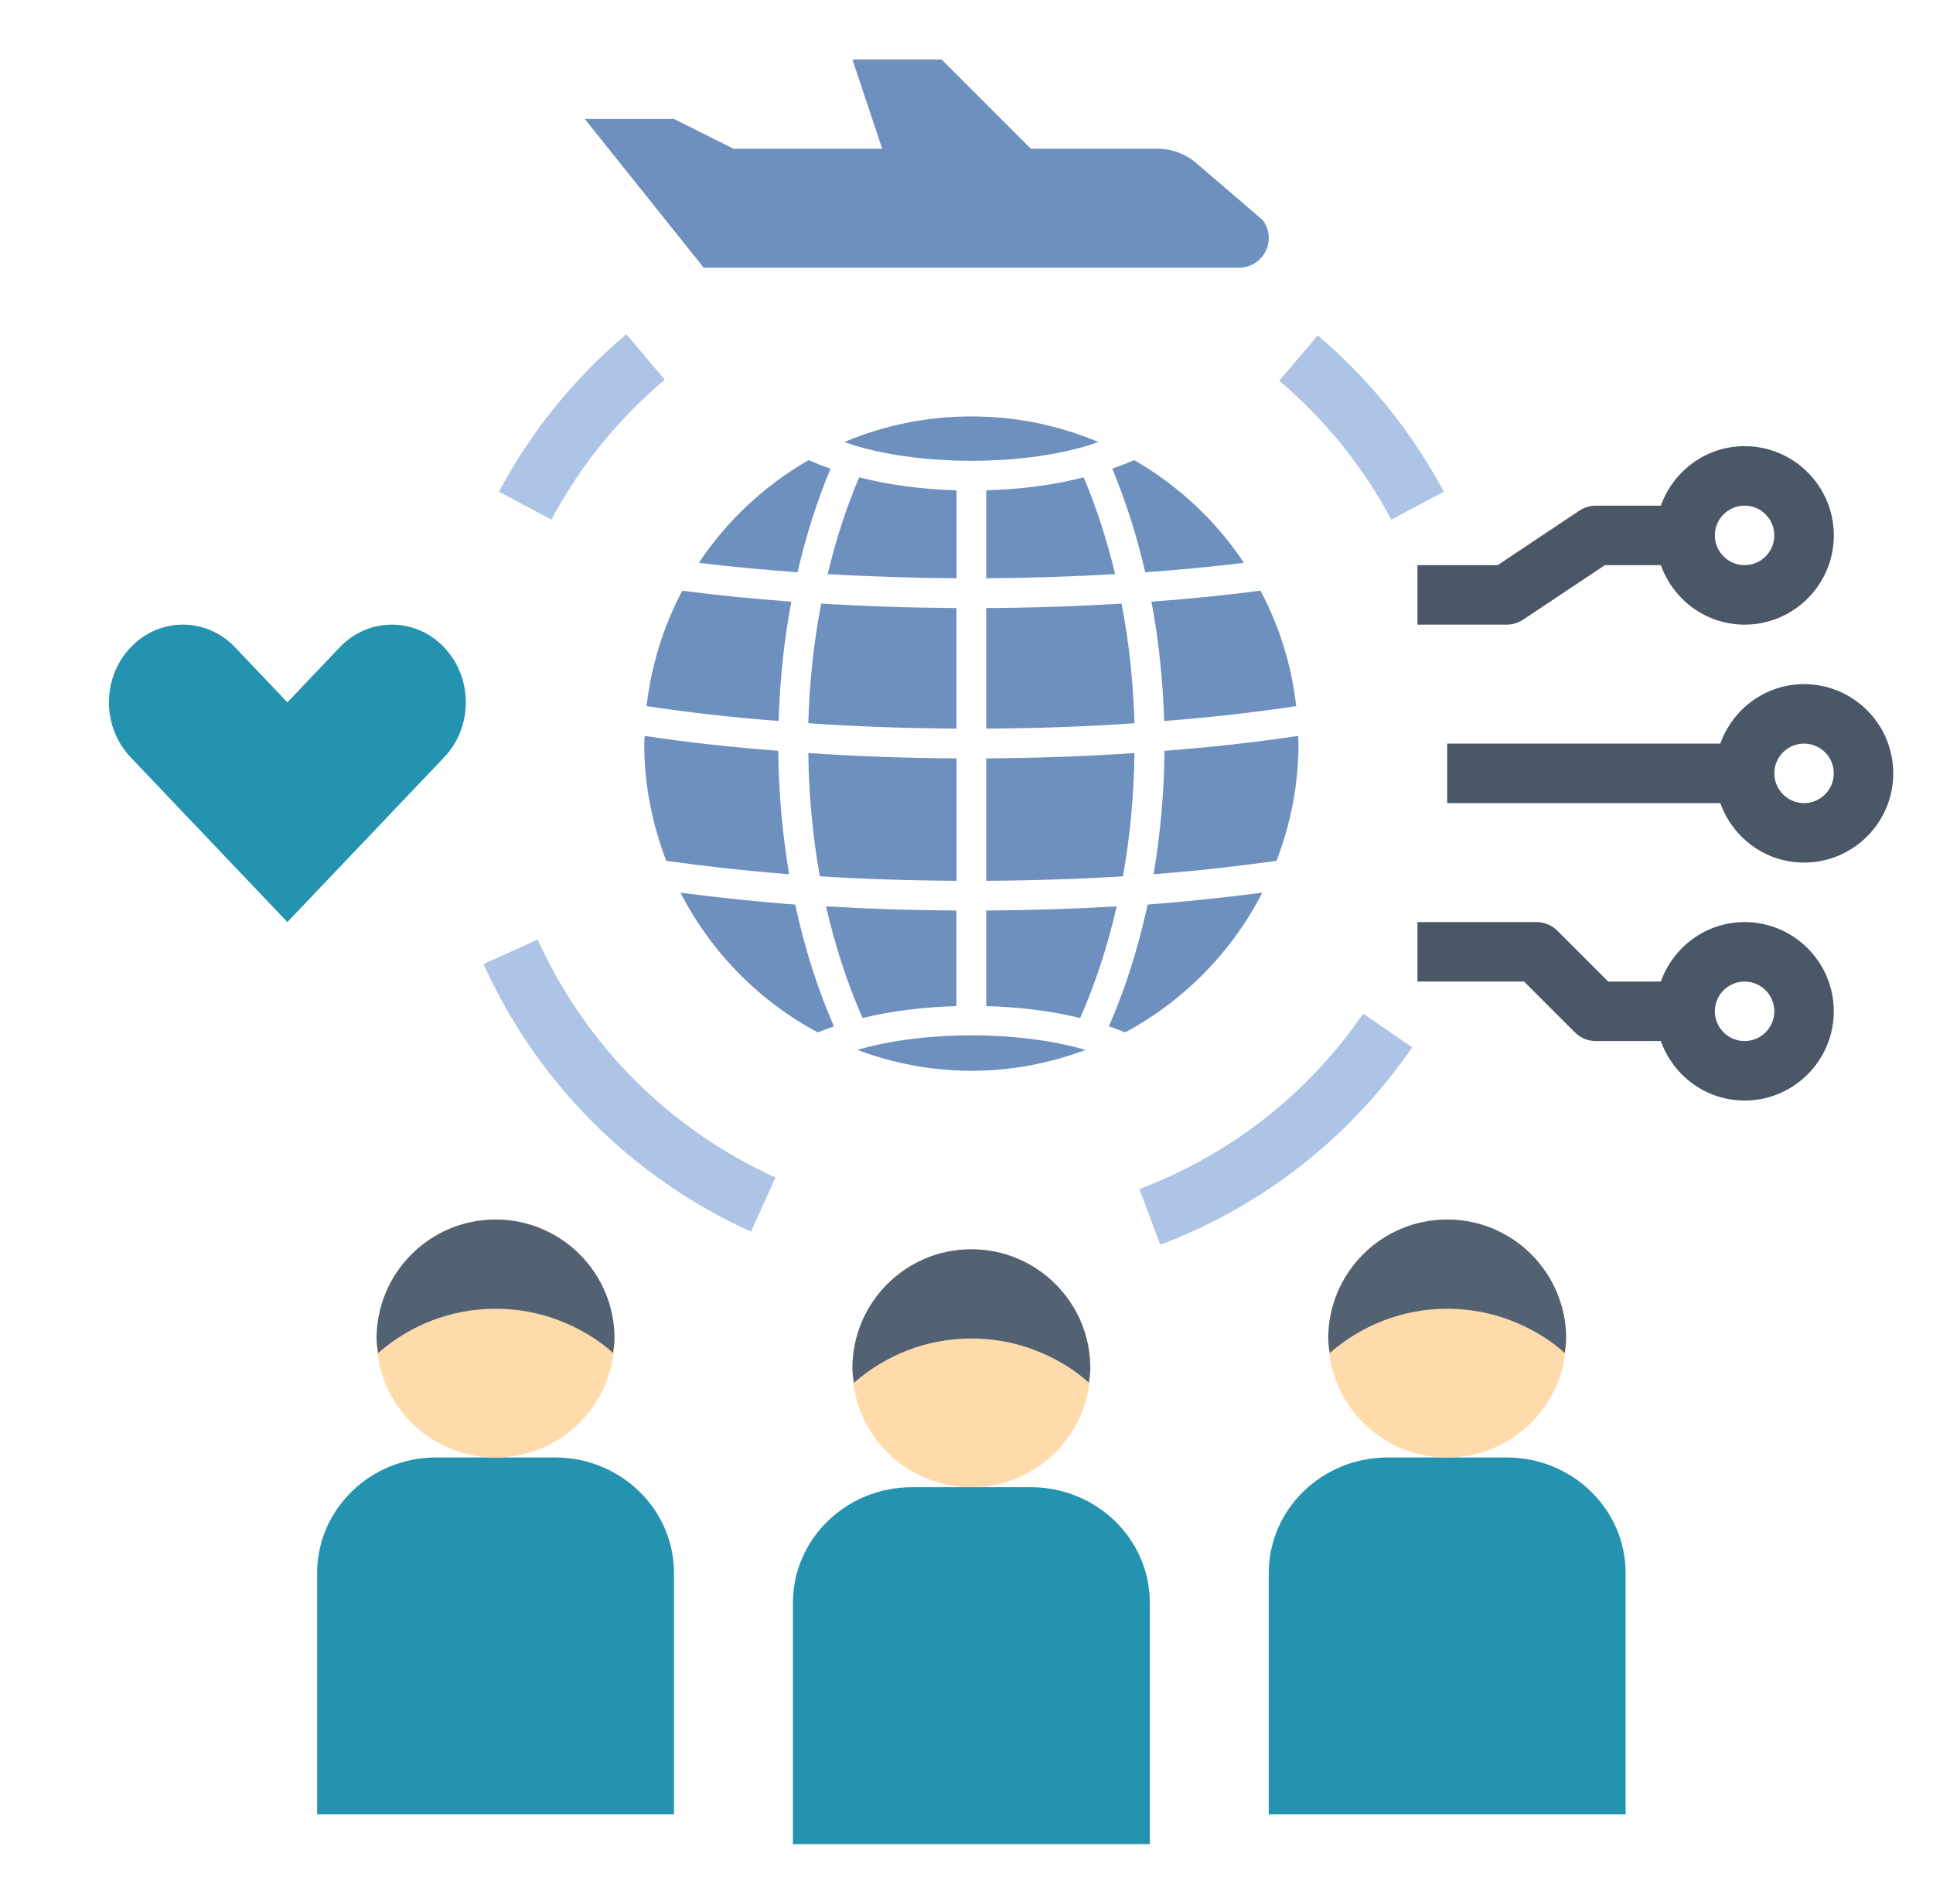 <svg width="65" height="64" viewBox="0 0 65 64" fill="none" xmlns="http://www.w3.org/2000/svg">
<path d="M42.462 7.4L40.224 5.481C39.861 5.171 39.4 5 38.922 5H34.664L31.664 2H28.664L29.664 5H24.664L22.664 4H19.664L23.664 9H41.662C42.486 9 42.957 8.059 42.462 7.4Z" fill="#6D90BF"/>
<path d="M34.664 50H30.664C28.455 50 26.664 51.74 26.664 53.886V62H38.664V53.886C38.664 51.74 36.873 50 34.664 50Z" fill="#2393AF"/>
<path d="M50.664 49H46.664C44.455 49 42.664 50.74 42.664 52.886V61H54.664V52.886C54.664 50.74 52.873 49 50.664 49Z" fill="#2393AF"/>
<path d="M18.664 49H14.664C12.455 49 10.664 50.74 10.664 52.886V61H22.664V52.886C22.664 50.74 20.873 49 18.664 49Z" fill="#2393AF"/>
<path d="M16.664 49C18.873 49 20.664 47.209 20.664 45C20.664 42.791 18.873 41 16.664 41C14.455 41 12.664 42.791 12.664 45C12.664 47.209 14.455 49 16.664 49Z" fill="#FFDBAC"/>
<path d="M16.664 41C14.455 41 12.664 42.791 12.664 45C12.664 45.168 12.693 45.328 12.713 45.491C13.769 44.565 15.149 44 16.664 44C17.286 44 17.885 44.094 18.449 44.27C18.766 44.369 19.766 44.713 20.615 45.486C20.635 45.325 20.664 45.166 20.664 45C20.664 42.791 18.873 41 16.664 41Z" fill="#526273"/>
<path d="M32.664 50C34.873 50 36.664 48.209 36.664 46C36.664 43.791 34.873 42 32.664 42C30.455 42 28.664 43.791 28.664 46C28.664 48.209 30.455 50 32.664 50Z" fill="#FFDBAC"/>
<path d="M32.664 42C30.455 42 28.664 43.791 28.664 46C28.664 46.168 28.693 46.328 28.713 46.491C29.769 45.565 31.149 45 32.664 45C33.286 45 33.885 45.094 34.449 45.27C34.766 45.369 35.766 45.713 36.615 46.486C36.635 46.325 36.664 46.166 36.664 46C36.664 43.791 34.873 42 32.664 42Z" fill="#526273"/>
<path d="M48.664 49C50.873 49 52.664 47.209 52.664 45C52.664 42.791 50.873 41 48.664 41C46.455 41 44.664 42.791 44.664 45C44.664 47.209 46.455 49 48.664 49Z" fill="#FFDBAC"/>
<path d="M48.664 41C46.455 41 44.664 42.791 44.664 45C44.664 45.168 44.693 45.328 44.713 45.491C45.769 44.565 47.149 44 48.664 44C49.286 44 49.885 44.094 50.449 44.27C50.766 44.369 51.766 44.713 52.615 45.486C52.635 45.325 52.664 45.166 52.664 45C52.664 42.791 50.873 41 48.664 41Z" fill="#526273"/>
<path d="M11.421 21.765L9.664 23.612L7.907 21.765C6.936 20.745 5.363 20.745 4.392 21.765C3.421 22.785 3.421 24.439 4.392 25.459L9.664 31L14.936 25.459C15.907 24.439 15.907 22.785 14.936 21.765C13.965 20.745 12.392 20.745 11.421 21.765Z" fill="#2393AF"/>
<path d="M28.845 15.008C31.078 15.654 34.257 15.652 36.475 15.01C36.641 14.965 36.781 14.91 36.932 14.86C35.62 14.306 34.178 14 32.663 14C31.149 14 29.707 14.306 28.395 14.86C28.544 14.909 28.683 14.964 28.845 15.008Z" fill="#6D90BF"/>
<path d="M33.164 16.484V19.441C34.642 19.432 36.101 19.385 37.497 19.3C37.224 18.157 36.87 17.068 36.439 16.047C35.454 16.303 34.337 16.451 33.164 16.484Z" fill="#6D90BF"/>
<path d="M33.164 24.496C34.921 24.486 36.592 24.425 38.148 24.314C38.108 22.921 37.963 21.572 37.713 20.292C36.256 20.383 34.732 20.434 33.164 20.443V24.496Z" fill="#6D90BF"/>
<path d="M33.164 33.825C34.273 33.856 35.358 33.989 36.321 34.225C36.835 33.064 37.246 31.806 37.55 30.472C36.135 30.555 34.67 30.603 33.164 30.611V33.825Z" fill="#6D90BF"/>
<path d="M37.402 15.756C37.857 16.851 38.228 18.017 38.511 19.24C39.71 19.154 40.807 19.048 41.829 18.922C40.886 17.503 39.62 16.322 38.139 15.469C37.906 15.57 37.66 15.666 37.402 15.756Z" fill="#6D90BF"/>
<path d="M38.793 29.391C40.249 29.279 41.619 29.123 42.924 28.941C43.395 27.716 43.664 26.391 43.664 25C43.664 24.913 43.653 24.828 43.651 24.741C42.236 24.954 40.732 25.122 39.158 25.242C39.146 26.631 39.021 28.022 38.793 29.391Z" fill="#6D90BF"/>
<path d="M38.149 25.316C36.592 25.425 34.92 25.486 33.164 25.496V29.612C34.734 29.603 36.287 29.553 37.762 29.461C38.003 28.095 38.132 26.705 38.149 25.316Z" fill="#6D90BF"/>
<path d="M32.165 25.496C30.41 25.486 28.739 25.426 27.18 25.316C27.197 26.705 27.326 28.095 27.567 29.461C29.046 29.553 30.599 29.603 32.165 29.612V25.496Z" fill="#6D90BF"/>
<path d="M42.386 19.857C41.285 20.005 40.066 20.128 38.719 20.227C38.961 21.507 39.104 22.851 39.146 24.239C40.705 24.119 42.191 23.951 43.587 23.739C43.429 22.349 43.013 21.039 42.386 19.857Z" fill="#6D90BF"/>
<path d="M36.484 35.292C34.25 34.646 31.072 34.647 28.853 35.29C28.844 35.292 28.837 35.296 28.828 35.298C30.025 35.744 31.314 36 32.665 36C34.017 36 35.306 35.744 36.502 35.298C36.496 35.297 36.491 35.294 36.484 35.292Z" fill="#6D90BF"/>
<path d="M32.163 33.825V30.612C30.654 30.604 29.188 30.555 27.777 30.472C28.081 31.806 28.492 33.063 29.006 34.225C29.966 33.989 31.051 33.856 32.163 33.825Z" fill="#6D90BF"/>
<path d="M28.041 34.507C27.49 33.237 27.052 31.866 26.74 30.41C25.387 30.311 24.113 30.171 22.883 30.012C23.908 32.009 25.519 33.653 27.498 34.708C27.674 34.639 27.852 34.57 28.041 34.507Z" fill="#6D90BF"/>
<path d="M38.591 30.41C38.278 31.865 37.84 33.237 37.289 34.506C37.478 34.569 37.656 34.638 37.833 34.707C39.811 33.651 41.422 32.008 42.447 30.011C41.215 30.171 39.94 30.311 38.591 30.41Z" fill="#6D90BF"/>
<path d="M22.943 19.859C22.316 21.041 21.901 22.351 21.742 23.739C23.139 23.952 24.626 24.12 26.183 24.239C26.225 22.849 26.368 21.506 26.61 20.227C25.277 20.129 24.065 20.007 22.943 19.859Z" fill="#6D90BF"/>
<path d="M32.165 16.484C30.994 16.451 29.879 16.303 28.89 16.047C28.459 17.068 28.105 18.157 27.832 19.3C29.228 19.385 30.688 19.432 32.165 19.441V16.484Z" fill="#6D90BF"/>
<path d="M26.17 25.242C24.598 25.123 23.093 24.955 21.677 24.741C21.675 24.828 21.664 24.913 21.664 25C21.664 26.391 21.933 27.716 22.404 28.941C23.711 29.123 25.083 29.279 26.535 29.391C26.307 28.022 26.182 26.631 26.17 25.242Z" fill="#6D90BF"/>
<path d="M32.164 20.442C30.597 20.433 29.073 20.383 27.615 20.291C27.366 21.57 27.22 22.918 27.18 24.313C28.738 24.424 30.408 24.485 32.164 24.495V20.442Z" fill="#6D90BF"/>
<path d="M26.818 19.239C27.1 18.017 27.472 16.851 27.927 15.756C27.669 15.667 27.424 15.571 27.19 15.469C25.709 16.322 24.443 17.504 23.5 18.923C24.538 19.049 25.629 19.154 26.818 19.239Z" fill="#6D90BF"/>
<path d="M18.541 17.471L16.777 16.529C17.86 14.502 19.302 12.721 21.063 11.236L22.352 12.765C20.787 14.085 19.505 15.668 18.541 17.471Z" fill="#ADC4E6"/>
<path d="M25.253 41.408C21.26 39.601 18.065 36.407 16.258 32.412L18.08 31.588C19.686 35.139 22.527 37.98 26.077 39.586L25.253 41.408Z" fill="#ADC4E6"/>
<path d="M39.017 41.846L38.312 39.975C41.373 38.821 43.975 36.782 45.842 34.078L47.487 35.214C45.389 38.254 42.459 40.548 39.017 41.846Z" fill="#ADC4E6"/>
<path d="M46.786 17.471C45.832 15.686 44.564 14.115 43.016 12.8L44.311 11.276C46.051 12.754 47.477 14.521 48.549 16.529L46.786 17.471Z" fill="#ADC4E6"/>
<path d="M51.219 20.832L53.967 19H55.849C56.263 20.161 57.363 21 58.665 21C60.319 21 61.665 19.654 61.665 18C61.665 16.346 60.319 15 58.665 15C57.363 15 56.263 15.839 55.849 17H53.664C53.467 17 53.273 17.059 53.109 17.168L50.361 19H47.664V21H50.664C50.861 21 51.055 20.941 51.219 20.832ZM58.664 17C59.216 17 59.664 17.449 59.664 18C59.664 18.551 59.216 19 58.664 19C58.112 19 57.664 18.551 57.664 18C57.664 17.449 58.112 17 58.664 17Z" fill="#495766"/>
<path d="M60.664 23C59.362 23 58.262 23.839 57.848 25H48.664V27H57.848C58.262 28.161 59.362 29 60.664 29C62.318 29 63.664 27.654 63.664 26C63.664 24.346 62.318 23 60.664 23ZM60.664 27C60.112 27 59.664 26.551 59.664 26C59.664 25.449 60.112 25 60.664 25C61.216 25 61.664 25.449 61.664 26C61.664 26.551 61.216 27 60.664 27Z" fill="#495766"/>
<path d="M58.664 31C57.362 31 56.262 31.839 55.848 33H54.078L52.371 31.293C52.184 31.105 51.93 31 51.664 31H47.664V33H51.25L52.957 34.707C53.144 34.895 53.398 35 53.664 35H55.848C56.262 36.161 57.362 37 58.664 37C60.318 37 61.664 35.654 61.664 34C61.664 32.346 60.318 31 58.664 31ZM58.664 35C58.112 35 57.664 34.551 57.664 34C57.664 33.449 58.112 33 58.664 33C59.216 33 59.664 33.449 59.664 34C59.664 34.551 59.216 35 58.664 35Z" fill="#495766"/>
</svg>

